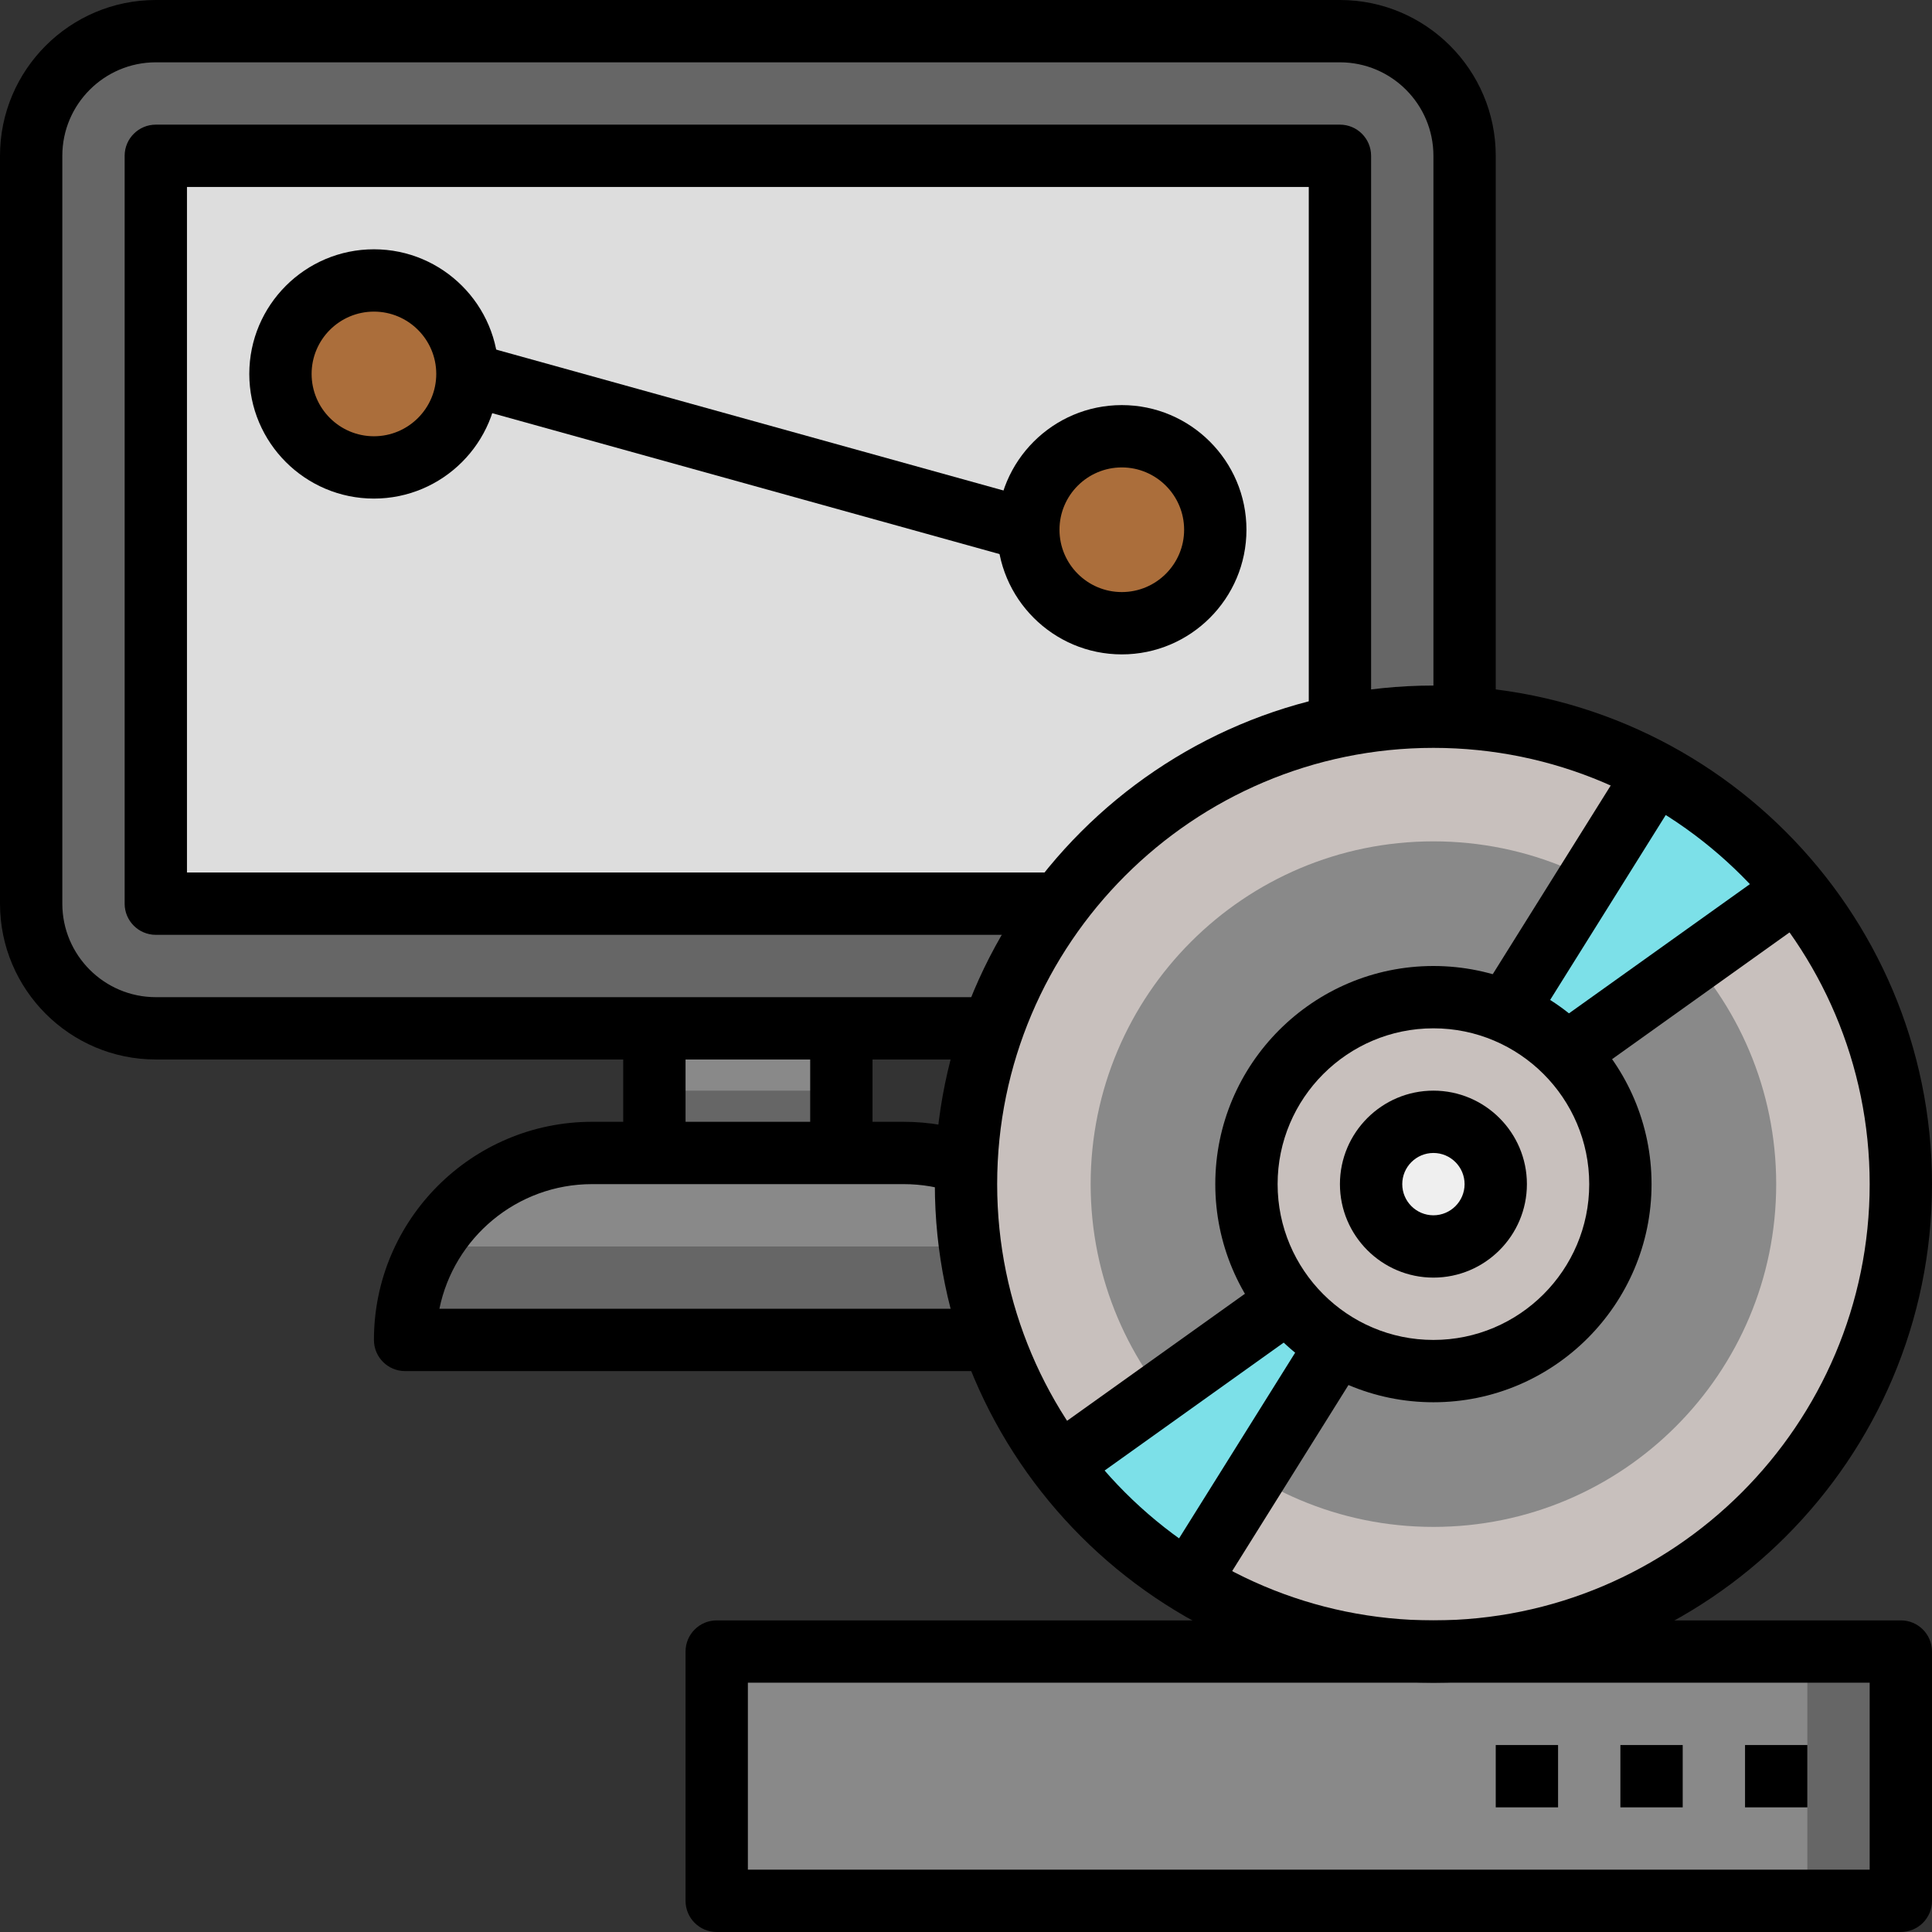 <svg height="496pt" viewBox="0 0 496 496" width="496pt" xmlns="http://www.w3.org/2000/svg"><rect x="0" y="0" width="496" height="496" fill="#333333" stroke="none"/><path d="m232 296h-80c-26.512 0-48 21.488-48 48h176c0-26.512-21.488-48-48-48zm0 0" fill="#666"/><path d="m232 296h-80c-17.762 0-33.223 9.664-41.527 24h163.047c-8.297-14.336-23.758-24-41.52-24zm0 0" fill="#898989"/><path d="m168 264h48v32h-48zm0 0" fill="#666"/><path d="m168 264h48v16h-48zm0 0" fill="#898989"/><path d="m344 264h-304c-17.672 0-32-14.328-32-32v-192c0-17.672 14.328-32 32-32h304c17.672 0 32 14.328 32 32v192c0 17.672-14.328 32-32 32zm0 0" fill="#666"/><path d="m40 40h304v192h-304zm0 0" fill="#ddd"/><path d="m120 96c0 13.254-10.746 24-24 24s-24-10.746-24-24 10.746-24 24-24 24 10.746 24 24zm0 0" fill="#ab6e3b"/><path d="m312 136c0 13.254-10.746 24-24 24s-24-10.746-24-24 10.746-24 24-24 24 10.746 24 24zm0 0" fill="#ab6e3b"/><path d="m184 424h304v64h-304zm0 0" fill="#666"/><path d="m184 424h280v64h-280zm0 0" fill="#898989"/><path d="m488 304c0 66.273-53.727 120-120 120s-120-53.727-120-120 53.727-120 120-120 120 53.727 120 120zm0 0" fill="#c8c0bd"/><path d="m456 304c0 48.602-39.398 88-88 88s-88-39.398-88-88 39.398-88 88-88 88 39.398 88 88zm0 0" fill="#898989"/><path d="m328 336-56 40-.008.008c9.031 12.023 20.273 22.297 33.121 30.215l38.887-62.223" fill="#7ce0e8"/><path d="m400 272 61.137-43.672c-9.922-12.199-22.191-22.406-36.129-29.945l-41.008 65.617" fill="#7ce0e8"/><path d="m416 304c0 26.508-21.492 48-48 48s-48-21.492-48-48 21.492-48 48-48 48 21.492 48 48zm0 0" fill="#c8c0bd"/><path d="m384 304c0 8.836-7.164 16-16 16s-16-7.164-16-16 7.164-16 16-16 16 7.164 16 16zm0 0" fill="#efefef"/><path d="m368 432c-70.574 0-128-57.426-128-128s57.426-128 128-128 128 57.426 128 128-57.426 128-128 128zm0-240c-61.762 0-112 50.238-112 112s50.238 112 112 112 112-50.238 112-112-50.238-112-112-112zm0 0"/><path d="m368 328c-13.23 0-24-10.77-24-24s10.77-24 24-24 24 10.77 24 24-10.77 24-24 24zm0-32c-4.406 0-8 3.586-8 8s3.594 8 8 8 8-3.586 8-8-3.594-8-8-8zm0 0"/><path d="m368 360c-30.879 0-56-25.129-56-56s25.121-56 56-56 56 25.129 56 56-25.121 56-56 56zm0-96c-22.055 0-40 17.945-40 40s17.945 40 40 40 40-17.945 40-40-17.945-40-40-40zm0 0"/><path d="m297.195 403.75 40.008-63.992 13.574 8.484-40.008 63.992zm0 0"/><path d="m267.328 369.488 55.996-39.996 9.293 13.012-55.996 39.996zm0 0"/><path d="m377.195 259.754 40.008-63.992 13.566 8.48-40.008 63.996zm0 0"/><path d="m395.328 265.496 55.996-39.996 9.297 13.02-55.992 39.996zm0 0"/><path d="m488 496h-304c-4.414 0-8-3.574-8-8v-64c0-4.426 3.586-8 8-8h304c4.414 0 8 3.574 8 8v64c0 4.426-3.586 8-8 8zm-296-16h288v-48h-288zm0 0"/><path d="m448 448h16v16h-16zm0 0"/><path d="m416 448h16v16h-16zm0 0"/><path d="m384 448h16v16h-16zm0 0"/><path d="m256 272h-216c-22.055 0-40-17.945-40-40v-192c0-22.055 17.945-40 40-40h304c22.055 0 40 17.945 40 40v144h-16v-144c0-13.23-10.77-24-24-24h-304c-13.23 0-24 10.77-24 24v192c0 13.23 10.77 24 24 24h216zm0 0"/><path d="m256 352h-152c-4.414 0-8-3.574-8-8 0-30.871 25.121-56 56-56h80c6.406 0 12.688 1.078 18.672 3.191l-5.344 15.082c-4.258-1.504-8.742-2.273-13.328-2.273h-80c-19.32 0-35.48 13.77-39.191 32h143.191zm0 0"/><path d="m160 264h16v32h-16zm0 0"/><path d="m208 264h16v32h-16zm0 0"/><path d="m272 240h-232c-4.414 0-8-3.586-8-8v-192c0-4.414 3.586-8 8-8h304c4.414 0 8 3.586 8 8v144h-16v-136h-288v176h224zm0 0"/><path d="m96 128c-17.648 0-32-14.352-32-32s14.352-32 32-32 32 14.352 32 32-14.352 32-32 32zm0-48c-8.824 0-16 7.176-16 16s7.176 16 16 16 16-7.176 16-16-7.176-16-16-16zm0 0"/><path d="m288 168c-17.648 0-32-14.352-32-32s14.352-32 32-32 32 14.352 32 32-14.352 32-32 32zm0-48c-8.824 0-16 7.176-16 16s7.176 16 16 16 16-7.176 16-16-7.176-16-16-16zm0 0"/><path d="m117.848 103.711 4.281-15.418 144 39.996-4.281 15.414zm0 0"/></svg>
